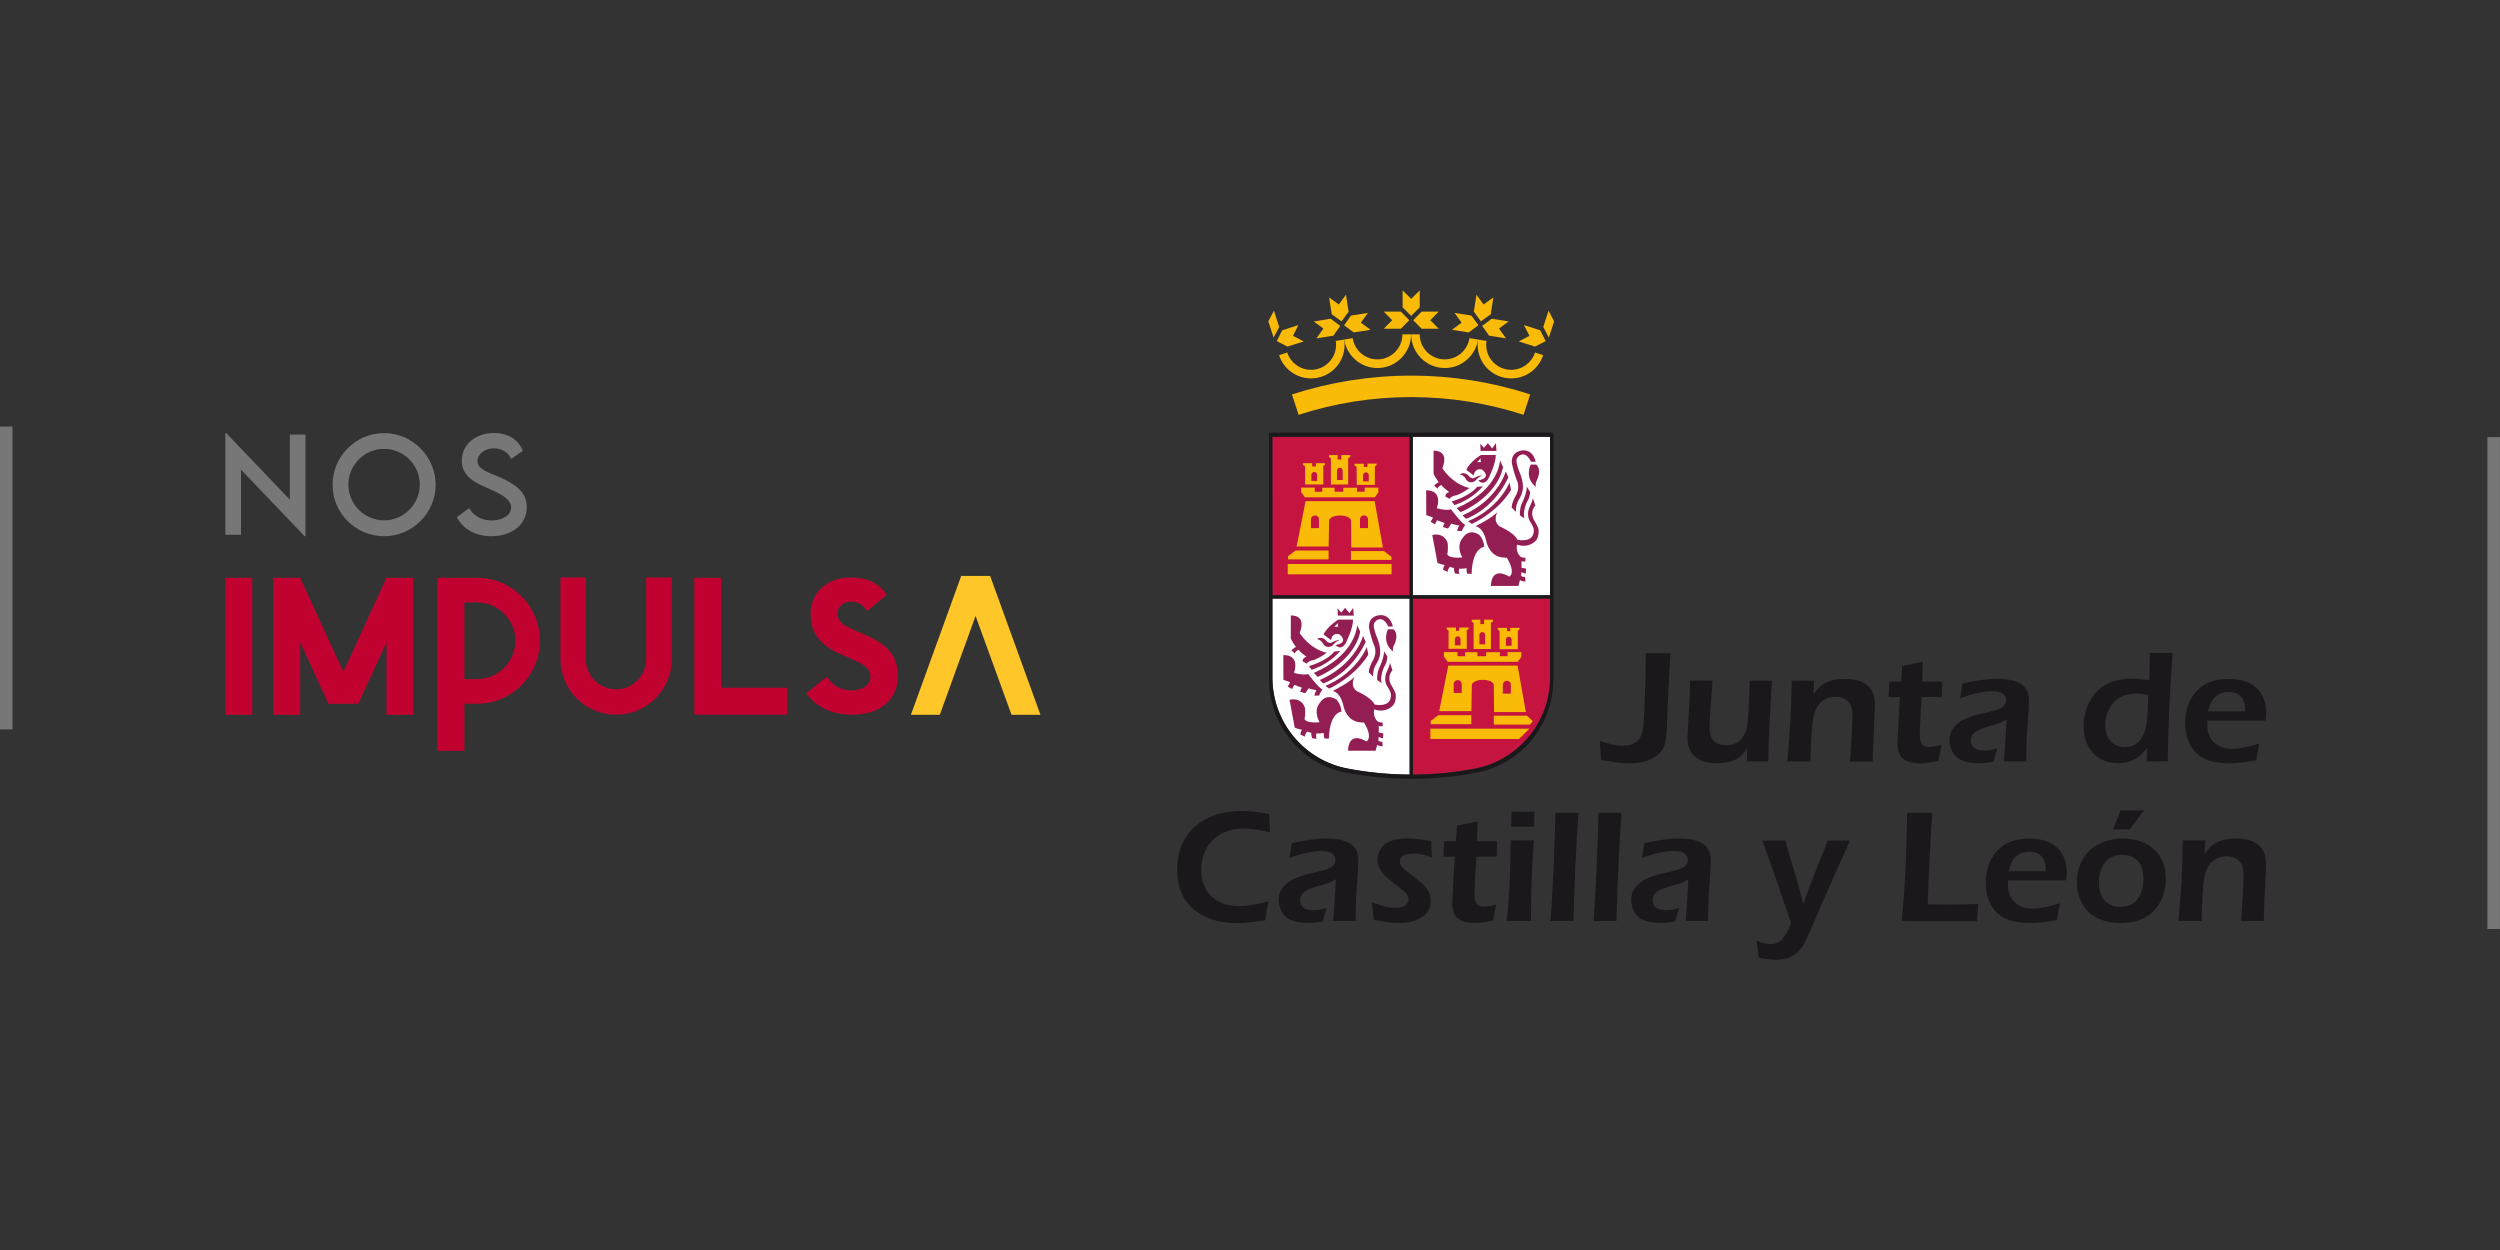 <?xml version="1.0" encoding="UTF-8" standalone="no"?>
<svg
   enable-background="new 0 0 150 150"
   viewBox="0 0 200.003 100"
   version="1.1"
   id="svg160"
   sodipodi:docname="jcylImpulsa.svg"
   inkscape:version="1.1 (c68e22c387, 2021-05-23)"
   width="200.003"
   height="100"
   xmlns:inkscape="http://www.inkscape.org/namespaces/inkscape"
   xmlns:sodipodi="http://sodipodi.sourceforge.net/DTD/sodipodi-0.dtd"
   xmlns="http://www.w3.org/2000/svg"
   xmlns:svg="http://www.w3.org/2000/svg">
  <rect x="0" y="0" width="200.003" height="100" fill="#333333" stroke="none"/>
  <defs
     id="defs164" />
  <sodipodi:namedview
     id="namedview162"
     pagecolor="#ffffff"
     bordercolor="#666666"
     borderopacity="1.0"
     inkscape:pageshadow="2"
     inkscape:pageopacity="0.0"
     inkscape:pagecheckerboard="0"
     showgrid="false"
     inkscape:zoom="2.7733333"
     inkscape:cx="93.569711"
     inkscape:cy="49.939904"
     inkscape:window-width="1920"
     inkscape:window-height="1017"
     inkscape:window-x="1912"
     inkscape:window-y="-8"
     inkscape:window-maximized="1"
     inkscape:current-layer="svg160"
     fit-margin-top="0"
     fit-margin-left="0"
     fit-margin-right="0"
     fit-margin-bottom="0" />
  <style
     type="text/css"
     id="style1329">
	.st0{fill:#777777;stroke:#777777;stroke-miterlimit:10;}
	.st1{fill:#FFC629;}
	.st2{fill:#C10230;}
	.st3{fill:#777777;}
	.st4{fill:#C5143F;}
	.st5{fill:#FFFFFF;}
	.st6{fill-rule:evenodd;clip-rule:evenodd;fill:#931E53;}
	.st7{fill-rule:evenodd;clip-rule:evenodd;fill:#F9BA08;}
	.st8{fill:#1B181C;}
	.st9{fill:#F9BA08;}
</style>
  <g
     id="g1513"
     transform="matrix(0.844,0,0,0.845,-2.893,20.478)"
     style="stroke-width:1.184">
	<path
   class="st0"
   d="m 239.8,17.15 c 0,0.22 0,0.44 0,0.67 v 45.9"
   id="path1331"
   style="stroke-width:1.184" />

	<line
   class="st0"
   x1="4.02"
   y1="16.15"
   x2="4.02"
   y2="44.82"
   id="line1333"
   style="stroke-width:1.184" />

	<g
   id="g1363"
   style="stroke-width:1.184">
		<g
   id="g1349"
   style="stroke-width:1.184">
			<path
   class="st1"
   d="m 94.54,30.29 h 2.74 l 4.77,13.15 h -2.74 l -3.41,-9.36 -3.39,9.36 h -2.74 z"
   id="path1335"
   style="stroke-width:1.184" />

			<path
   class="st2"
   d="M 24.79,43.43 V 30.47 h 2.55 v 12.97 h -2.55 z"
   id="path1337"
   style="stroke-width:1.184" />

			<path
   class="st2"
   d="M 42.59,30.47 V 43.44 H 40.06 V 36.6 l -2.68,5.8 h -1.41 -1.41 l -2.68,-5.83 v 6.87 H 29.33 V 30.47 h 1.56 0.99 l 4.09,8.9 4.09,-8.9 h 0.99 z"
   id="path1339"
   style="stroke-width:1.184" />

			<path
   class="st2"
   d="m 54.61,36.42 c 0,3.3 -2.68,5.97 -5.95,5.97 h -1.21 v 1.04 H 44.9 V 30.47 h 1.86 0.69 1.21 c 3.28,0 5.95,2.68 5.95,5.95 z m -2.33,0 c 0,-1.98 -1.64,-3.62 -3.62,-3.62 h -1.21 v 7.26 h 1.21 c 1.99,0 3.62,-1.63 3.62,-3.64 z"
   id="path1341"
   style="stroke-width:1.184" />

			<path
   class="st2"
   d="m 67.11,30.44 v 7.71 c 0,2.93 -2.38,5.28 -5.28,5.28 -2.93,0 -5.28,-2.35 -5.28,-5.28 v -7.71 h 2.4 v 7.71 c 0,1.59 1.29,2.88 2.88,2.88 1.56,0 2.85,-1.29 2.85,-2.88 v -7.71 z"
   id="path1343"
   style="stroke-width:1.184" />

			<path
   class="st2"
   d="m 78.04,40.88 v 2.55 H 71.79 69.24 V 40.88 30.47 h 2.55 v 10.41 z"
   id="path1345"
   style="stroke-width:1.184" />

			<path
   class="st2"
   d="m 88.53,39.79 c 0,2.35 -1.86,3.64 -4.31,3.64 -2.08,0 -3.52,-0.84 -4.36,-2.03 l 1.93,-1.56 c 0.52,0.74 1.21,1.29 2.36,1.29 1.09,0 1.78,-0.55 1.78,-1.29 0,-0.89 -0.72,-1.21 -1.91,-1.74 l -0.64,-0.27 c -1.88,-0.82 -3.12,-1.81 -3.12,-3.94 0,-1.96 1.49,-3.45 3.82,-3.45 1.46,0 2.58,0.47 3.4,1.64 l -1.86,1.54 c -0.42,-0.64 -0.87,-0.89 -1.54,-0.89 -0.77,0 -1.26,0.5 -1.26,1.12 0,0.79 0.5,1.09 1.61,1.59 l 0.64,0.27 c 2.22,0.93 3.46,1.9 3.46,4.08 z"
   id="path1347"
   style="stroke-width:1.184" />

		</g>

		<g
   id="g1359"
   style="stroke-width:1.184">
			<g
   id="g1357"
   style="stroke-width:1.184">
				<path
   class="st3"
   d="m 32.38,16.91 v 9.63 h -0.07 l -6.04,-6.31 v 6.16 h -1.48 v -9.62 h 0.08 l 6.03,6.3 v -6.16 z"
   id="path1351"
   style="stroke-width:1.184" />

				<path
   class="st3"
   d="m 34.95,21.67 c 0,-2.7 2.19,-4.9 4.88,-4.9 2.68,0 4.89,2.2 4.89,4.9 0,2.67 -2.2,4.86 -4.89,4.86 -2.69,0 -4.88,-2.19 -4.88,-4.86 z m 8.27,-0.02 c 0,-1.87 -1.53,-3.39 -3.39,-3.39 -1.86,0 -3.38,1.52 -3.38,3.39 0,1.86 1.52,3.38 3.38,3.38 1.86,0 3.39,-1.52 3.39,-3.38 z"
   id="path1353"
   style="stroke-width:1.184" />

				<path
   class="st3"
   d="m 46.73,24.72 1.17,-0.84 c 0.42,0.74 1.21,1.16 2.12,1.16 1.06,0 1.86,-0.51 1.86,-1.23 0,-0.87 -1.24,-1.4 -2.34,-1.88 -1.11,-0.49 -2.34,-1.07 -2.34,-2.55 0,-1.55 1.34,-2.62 3.04,-2.62 1.35,0 2.36,0.65 2.74,1.69 l -1.1,0.76 c -0.29,-0.64 -0.94,-1 -1.63,-1 -0.87,0 -1.56,0.54 -1.56,1.21 0,0.74 0.87,1 2.02,1.49 1.49,0.66 2.65,1.38 2.65,2.87 0,1.68 -1.45,2.75 -3.37,2.75 -1.54,0 -2.72,-0.72 -3.26,-1.81 z"
   id="path1355"
   style="stroke-width:1.184" />

			</g>

		</g>

		<rect
   x="44.9"
   y="43.31"
   class="st2"
   width="2.55"
   height="3.54"
   id="rect1361"
   style="stroke-width:1.184" />

	</g>

	<g
   id="g1511"
   style="stroke-width:1.184">
		<polygon
   class="st4"
   points="137.04,17.12 124.03,17.12 124.04,32.12 137.04,32.12 "
   id="polygon1365"
   style="stroke-width:1.184" />

		<polygon
   class="st5"
   points="150.35,32.12 150.35,17.12 137.35,17.12 137.35,32.12 "
   id="polygon1367"
   style="stroke-width:1.184" />

		<path
   class="st4"
   d="M 137.35,32.43 V 49.1 c 2.01,-0.01 3.98,-0.2 5.88,-0.57 h 0.01 c 4.06,-0.77 7.12,-4.34 7.12,-8.62 v -7.48 z"
   id="path1369"
   style="stroke-width:1.184" />

		<path
   class="st5"
   d="M 137.04,49.1 V 32.43 h -13.01 v 7.48 c 0,4.27 3.06,7.83 7.1,8.61 v 0 c 1.92,0.38 3.89,0.57 5.91,0.58 z"
   id="path1371"
   style="stroke-width:1.184" />

		<path
   class="st6"
   d="m 128.22,44.16 v 0 c 0.09,0 0.19,-0.01 0.29,-0.02 0,0 -0.67,-1.03 0.06,-1.88 0,0 0.52,-0.91 1.54,-0.26 0,0 0.44,0.44 0.47,1.14 0,0 -0.61,0.03 -0.95,1.02 v 0 c -0.13,0.36 -0.22,0.86 -0.24,1.53 h -0.41 c 0,0 -0.12,-0.35 -0.06,-0.53 0,0 -0.55,0.09 -0.7,0.03 0,0 -0.12,0.38 0.03,0.53 l -0.44,-0.06 c 0,0 -0.12,-0.32 -0.09,-0.53 0,0 -0.23,0 -0.38,-0.12 0,0 -0.23,0.26 -0.23,0.5 l -0.43,-0.21 c 0,0 0.06,-0.35 0.17,-0.44 0,0 -0.58,-0.12 -0.7,-0.21 l -0.09,-0.5 v 0 l -0.4,-2.13 c 0,0 1.07,-0.32 1.45,0.73 0,0 0.09,0.59 -0.03,1.08 0,0 0.05,0.27 0.71,0.32 v 0 0 c 0.13,0.01 0.27,0.02 0.43,0.01 z"
   id="path1373"
   style="stroke-width:1.184" />

		<path
   class="st6"
   d="m 128.05,41.48 c 0.04,-0.12 0.1,-0.3 0.17,-0.37 0,0 -0.67,-0.12 -0.75,-0.18 l -0.32,0.47 -0.49,-0.15 0.17,-0.38 -0.72,-0.26 -0.21,0.39 -0.41,-0.23 0.23,-0.41 -0.64,-0.23 -0.01,-2.34 c 0,0 1.17,-0.11 1.14,1.03 v 0 c -0.01,0.19 -0.04,0.4 -0.12,0.66 0,0 0.99,0.26 1.33,0.09 0,0 0.93,1.26 1.36,1.49 0,0 -0.15,0.17 -0.27,0.43 v 0 0 c -0.02,0.04 -0.04,0.08 -0.05,0.13 h -0.47 c 0.03,-0.01 0.04,-0.06 0.06,-0.14 z"
   id="path1375"
   style="stroke-width:1.184" />

		<path
   class="st6"
   d="m 128.64,38.81 c -0.26,0.13 -0.56,0.26 -0.88,0.37 l -0.26,-0.35 c 0,0 1.66,-0.45 2.41,-1.38 l 0.55,-0.06 c -0.01,0 -0.6,0.8 -1.82,1.42"
   id="path1377"
   style="stroke-width:1.184" />

		<path
   class="st6"
   d="m 130.11,38.81 c 0.93,-0.71 1.95,-1.78 2.25,-3.24 l -0.29,-0.61 c 0,0 -0.05,2.14 -2.82,3.85 v 0 0 c -0.37,0.23 -0.8,0.45 -1.28,0.66 l 0.35,0.38 c 0.02,0 0.87,-0.34 1.79,-1.04 z"
   id="path1379"
   style="stroke-width:1.184" />

		<path
   class="st6"
   d="m 130.67,38.81 v 0 c -0.55,0.48 -1.25,0.95 -2.14,1.34 l 0.32,0.32 c 0,0 1.23,-0.38 2.47,-1.66 v 0 0 c 0.55,-0.57 1.1,-1.31 1.56,-2.27 l -0.26,-0.56 c 0.01,0 -0.37,1.47 -1.95,2.83"
   id="path1381"
   style="stroke-width:1.184" />

		<path
   class="st6"
   d="m 131.79,38.81 c -0.61,0.65 -1.49,1.37 -2.73,1.89 l 0.35,0.26 c 0,0 1.62,-0.71 2.92,-2.16 v 0 c 0.29,-0.32 0.56,-0.67 0.8,-1.07 l -0.15,-0.7 c 0,0.01 -0.32,0.84 -1.19,1.78 z"
   id="path1383"
   style="stroke-width:1.184" />

		<path
   class="st6"
   d="m 134.25,37.28 c -0.08,-0.85 -0.42,-1.36 -0.5,-1.72 -0.03,-0.15 -0.21,-0.61 -0.02,-0.87 0.33,-0.47 0.91,-0.44 1.29,0.39 h 0.43 c 0,0 -0.17,-1.06 -1.13,-1.08 0,0 -1.19,-0.03 -1.13,1.17 0,0 0.13,0.8 0.47,1.65 0,0 0.34,0.61 -0.04,1.37 0,0 -0.18,0.29 -0.31,0.63 v 0 0 c -0.08,0.2 -0.14,0.42 -0.13,0.6 l 0.41,0.41 c -0.05,-0.46 0.11,-0.85 0.18,-1.01 0.08,-0.18 0.55,-0.73 0.48,-1.54 z"
   id="path1385"
   style="stroke-width:1.184" />

		<path
   class="st6"
   d="m 134.4,40.44 -0.43,-0.29 c 0,0 -0.06,-0.7 0.23,-1.23 0,0 0.02,-0.04 0.05,-0.11 v 0 0 c 0.12,-0.27 0.4,-0.97 0.36,-1.39 l 0.32,0.5 c 0,0 0.02,0.43 -0.25,0.89 -0.2,0.35 -0.45,1.16 -0.28,1.63 z"
   id="path1387"
   style="stroke-width:1.184" />

		<path
   class="st6"
   d="m 134.29,44.16 v 0 c 0.07,0.01 0.15,0.02 0.2,0.01 v 0.35 c 0,0 -0.29,0.03 -0.38,-0.03 0,0 0.03,0.41 0,0.62 0,0 0.35,0.09 0.44,0.09 l -0.03,0.47 c 0,0 -0.32,-0.06 -0.41,-0.15 l -0.03,0.38 c 0,0 0.23,0.12 0.38,0.09 l 0.03,0.44 c 0,0 -0.41,-0.03 -0.52,-0.15 l -0.15,0.56 h -2.61 c 0,0 -0.06,-1.93 1.74,-0.88 0,0 0.67,-0.29 -0.23,-1.79 0,0 -0.11,0.01 -0.28,-0.01 v 0 c -0.81,-0.03 -1.49,-0.58 -1.72,-1.75 0,0 -0.12,-0.55 -0.46,-0.92 v 0 0 c -0.13,-0.14 -0.3,-0.26 -0.5,-0.31 0,0 1.71,-0.85 2.09,-1.38 0,0 -0.55,0.88 0.2,1.41 0,0 0.25,0.1 0.56,0.28 v 0 c 0.41,0.23 0.92,0.58 1.12,0.98 0,0 1.63,0.37 1.54,-0.98 v 0 c 0,-0.07 -0.11,-0.41 -0.34,-0.74 -0.16,-0.22 -0.34,-0.79 -0.04,-1.42 0,0 0.14,-0.27 0.22,-0.52 v 0 0 c 0.04,-0.11 0.07,-0.22 0.07,-0.3 l 0.1,0.3 v 0 l 0.14,0.43 c 0,0 -0.39,0.32 -0.28,0.96 0.08,0.46 0.47,0.8 0.58,1.28 v 0 c 0.03,0.26 0.02,0.67 -0.19,0.99 -0.13,0.18 -0.74,0.82 -1.85,0.46 0,0 -0.17,0.76 0.38,1.17 -0.01,0 0.1,0.04 0.23,0.06 z"
   id="path1389"
   style="stroke-width:1.184" />

		<path
   class="st6"
   d="m 134.98,35.34 h 0.53 c 0,0 0.63,0.44 -0.01,1.64 0,0 -0.09,0.29 0,0.47 0,0 -1.1,-0.65 -0.52,-2.11 z"
   id="path1391"
   style="stroke-width:1.184" />

		<path
   class="st6"
   d="m 129.18,37.57 c 0,0 -0.9,0.67 -1.45,0.73 0,0 -0.23,0.06 -0.46,0.29 l -0.38,-0.23 c 0,0 0,-0.32 0.38,-0.41 0,0 -0.67,-0.47 -0.73,-0.67 0,0 -0.29,0.09 -0.38,0.35 l -0.32,-0.29 c 0,0 0.2,-0.23 0.43,-0.32 0,0 -0.46,-0.62 -0.49,-0.85 v -2.13 c 0,0 1.54,-0.15 0.84,1.66 0,-0.01 0.87,1.46 2.56,1.87 z"
   id="path1393"
   style="stroke-width:1.184" />

		<path
   class="st6"
   d="m 130.37,36.42 c 0,0 -0.06,-0.15 -0.67,0.15 0,0 -0.2,0.2 -0.52,-0.09 0,0 -0.38,-0.56 -0.93,-0.21 0,0 0.35,0.03 0.58,0.41 0,0 0.26,0.59 0.9,0.21 0,0 0.32,-0.44 0.64,-0.47 z"
   id="path1395"
   style="stroke-width:1.184" />

		<path
   class="st6"
   d="m 131.67,34.43 h -1.39 c 0,0 -1.07,0.65 -1.39,1.41 l 0.7,0.53 c 0,0 0.06,-0.73 0.78,-0.56 0,0 1.04,0.76 -0.35,1.03 0,0 0.52,0.62 0.99,-0.23 0,-0.01 0.72,-1.45 0.66,-2.18 z m -1.39,0.67 h -0.38 l 0.4,-0.38 c -0.02,0.04 -0.12,0.15 -0.02,0.38 z"
   id="path1397"
   style="stroke-width:1.184" />

		<polygon
   class="st6"
   points="130.21,33.37 130.56,33.76 130.93,33.32 131.34,33.81 131.69,33.32 131.75,34.05 130.24,34.05 "
   id="polygon1399"
   style="stroke-width:1.184" />

		<path
   class="st6"
   d="m 141.75,28.56 v 0 c 0.09,0 0.19,-0.01 0.29,-0.02 0,0 -0.67,-1.03 0.06,-1.88 0,0 0.52,-0.91 1.54,-0.26 0,0 0.44,0.44 0.47,1.14 0,0 -0.61,0.03 -0.95,1.02 v 0 c -0.13,0.37 -0.22,0.86 -0.24,1.53 h -0.41 c 0,0 -0.12,-0.35 -0.06,-0.53 0,0 -0.55,0.09 -0.7,0.03 0,0 -0.12,0.38 0.03,0.53 l -0.44,-0.06 c 0,0 -0.12,-0.32 -0.09,-0.53 0,0 -0.23,0 -0.38,-0.12 0,0 -0.23,0.26 -0.23,0.5 l -0.43,-0.21 c 0,0 0.06,-0.35 0.17,-0.44 0,0 -0.58,-0.12 -0.7,-0.21 l -0.09,-0.5 v 0 l -0.4,-2.13 c 0,0 1.07,-0.32 1.45,0.73 0,0 0.09,0.59 -0.03,1.08 0,0 0.05,0.27 0.71,0.32 v 0 0 c 0.13,0.02 0.27,0.02 0.43,0.01 z"
   id="path1401"
   style="stroke-width:1.184" />

		<path
   class="st6"
   d="m 141.58,25.89 c 0.04,-0.12 0.1,-0.3 0.17,-0.37 0,0 -0.67,-0.12 -0.75,-0.18 l -0.32,0.47 -0.49,-0.15 0.17,-0.38 -0.72,-0.26 -0.2,0.38 -0.41,-0.23 0.23,-0.41 -0.64,-0.23 -0.01,-2.34 c 0,0 1.17,-0.11 1.14,1.04 v 0 c -0.01,0.18 -0.04,0.4 -0.12,0.66 0,0 0.99,0.26 1.33,0.09 0,0 0.93,1.26 1.36,1.49 0,0 -0.15,0.17 -0.27,0.43 v 0 0 c -0.02,0.04 -0.04,0.08 -0.05,0.13 h -0.46 c 0.01,-0.01 0.02,-0.07 0.04,-0.14 z"
   id="path1403"
   style="stroke-width:1.184" />

		<path
   class="st6"
   d="m 142.17,23.22 c -0.26,0.13 -0.56,0.26 -0.88,0.37 l -0.26,-0.35 c 0,0 1.66,-0.45 2.41,-1.38 l 0.55,-0.06 c -0.01,0 -0.59,0.79 -1.82,1.42"
   id="path1405"
   style="stroke-width:1.184" />

		<path
   class="st6"
   d="m 143.65,23.22 c 0.93,-0.71 1.95,-1.78 2.25,-3.24 l -0.29,-0.62 c 0,0 -0.05,2.14 -2.82,3.85 v 0 0 c -0.37,0.23 -0.8,0.45 -1.28,0.66 l 0.35,0.38 c 0.01,0.01 0.86,-0.33 1.79,-1.03 z"
   id="path1407"
   style="stroke-width:1.184" />

		<path
   class="st6"
   d="m 144.2,23.22 v 0 c -0.55,0.48 -1.25,0.95 -2.14,1.34 l 0.32,0.32 c 0,0 1.23,-0.38 2.47,-1.66 v 0 0 c 0.55,-0.57 1.1,-1.31 1.56,-2.27 l -0.26,-0.56 c 0.01,0 -0.37,1.46 -1.95,2.83"
   id="path1409"
   style="stroke-width:1.184" />

		<path
   class="st6"
   d="m 145.32,23.22 c -0.61,0.65 -1.49,1.37 -2.73,1.89 l 0.35,0.26 c 0,0 1.62,-0.71 2.92,-2.16 v 0 c 0.29,-0.32 0.56,-0.67 0.8,-1.07 l -0.15,-0.7 c 0,0.01 -0.31,0.83 -1.19,1.78 z"
   id="path1411"
   style="stroke-width:1.184" />

		<path
   class="st6"
   d="m 147.78,21.68 c -0.08,-0.85 -0.42,-1.36 -0.5,-1.72 -0.03,-0.15 -0.21,-0.61 -0.02,-0.87 0.33,-0.46 0.91,-0.44 1.29,0.39 h 0.44 c 0,0 -0.17,-1.06 -1.13,-1.08 0,0 -1.19,-0.03 -1.13,1.17 0,0 0.13,0.8 0.47,1.65 0,0 0.34,0.6 -0.04,1.37 0,0 -0.18,0.29 -0.31,0.63 v 0 0 c -0.08,0.2 -0.14,0.42 -0.13,0.6 l 0.41,0.41 c -0.05,-0.46 0.11,-0.85 0.18,-1.01 0.07,-0.17 0.54,-0.72 0.47,-1.54 z"
   id="path1413"
   style="stroke-width:1.184" />

		<path
   class="st6"
   d="m 147.93,24.85 -0.43,-0.29 c 0,0 -0.06,-0.7 0.23,-1.23 0,0 0.02,-0.04 0.05,-0.11 v 0 0 c 0.12,-0.27 0.4,-0.97 0.36,-1.39 l 0.32,0.5 c 0,0 0.02,0.43 -0.25,0.89 -0.2,0.34 -0.45,1.16 -0.28,1.63 z"
   id="path1415"
   style="stroke-width:1.184" />

		<path
   class="st6"
   d="m 147.82,28.56 v 0 c 0.07,0.01 0.15,0.02 0.2,0.01 v 0.35 c 0,0 -0.29,0.03 -0.38,-0.03 0,0 0.03,0.41 0,0.62 0,0 0.35,0.09 0.44,0.09 l -0.03,0.47 c 0,0 -0.32,-0.06 -0.41,-0.15 l -0.03,0.38 c 0,0 0.23,0.12 0.38,0.09 l 0.03,0.44 c 0,0 -0.41,-0.03 -0.52,-0.15 l -0.14,0.56 h -2.61 c 0,0 -0.06,-1.93 1.74,-0.88 0,0 0.67,-0.29 -0.23,-1.79 0,0 -0.11,0.01 -0.28,-0.01 v 0 c -0.81,-0.03 -1.49,-0.58 -1.72,-1.75 0,0 -0.12,-0.55 -0.46,-0.92 v 0 0 c -0.13,-0.14 -0.3,-0.26 -0.5,-0.31 0,0 1.71,-0.85 2.09,-1.38 0,0 -0.55,0.88 0.2,1.41 0,0 0.25,0.11 0.56,0.28 v 0 c 0.41,0.23 0.92,0.58 1.12,0.98 0,0 1.63,0.37 1.54,-0.98 v 0 c 0,-0.07 -0.11,-0.41 -0.34,-0.74 -0.16,-0.22 -0.34,-0.79 -0.04,-1.42 0,0 0.14,-0.26 0.22,-0.52 v 0 0 c 0.04,-0.11 0.07,-0.22 0.07,-0.3 l 0.1,0.3 v 0 l 0.14,0.43 c 0,0 -0.39,0.32 -0.28,0.96 0.08,0.46 0.47,0.8 0.58,1.28 v 0 c 0.03,0.26 0.02,0.67 -0.19,0.99 -0.13,0.18 -0.74,0.82 -1.85,0.46 0,0 -0.17,0.76 0.38,1.17 -0.02,0.01 0.1,0.05 0.22,0.06 z"
   id="path1417"
   style="stroke-width:1.184" />

		<path
   class="st6"
   d="m 148.51,19.75 h 0.53 c 0,0 0.63,0.44 -0.01,1.64 0,0 -0.09,0.29 0,0.47 0,0 -1.1,-0.65 -0.52,-2.11 z"
   id="path1419"
   style="stroke-width:1.184" />

		<path
   class="st6"
   d="m 142.71,21.97 c 0,0 -0.9,0.67 -1.45,0.73 0,0 -0.23,0.06 -0.46,0.29 l -0.38,-0.23 c 0,0 0,-0.32 0.38,-0.41 0,0 -0.67,-0.47 -0.73,-0.67 0,0 -0.29,0.09 -0.38,0.35 l -0.32,-0.29 c 0,0 0.2,-0.23 0.43,-0.32 0,0 -0.46,-0.62 -0.49,-0.85 v -2.13 c 0,0 1.54,-0.15 0.84,1.66 0,0 0.87,1.46 2.56,1.87 z"
   id="path1421"
   style="stroke-width:1.184" />

		<path
   class="st6"
   d="m 143.9,20.83 c 0,0 -0.06,-0.15 -0.67,0.15 0,0 -0.2,0.2 -0.52,-0.09 0,0 -0.38,-0.56 -0.93,-0.21 0,0 0.35,0.03 0.58,0.41 0,0 0.26,0.59 0.9,0.21 0,0 0.32,-0.44 0.64,-0.47 z"
   id="path1423"
   style="stroke-width:1.184" />

		<path
   class="st6"
   d="m 145.2,18.84 h -1.39 c 0,0 -1.07,0.64 -1.39,1.41 l 0.7,0.53 c 0,0 0.06,-0.73 0.78,-0.56 0,0 1.04,0.76 -0.35,1.03 0,0 0.52,0.62 0.99,-0.23 0,-0.01 0.72,-1.45 0.66,-2.18 z m -1.39,0.67 h -0.38 l 0.4,-0.38 c -0.02,0.03 -0.12,0.15 -0.02,0.38 z"
   id="path1425"
   style="stroke-width:1.184" />

		<polygon
   class="st6"
   points="143.74,17.78 144.09,18.16 144.46,17.72 144.87,18.22 145.22,17.72 145.28,18.46 143.77,18.46 "
   id="polygon1427"
   style="stroke-width:1.184" />

		<path
   class="st7"
   d="m 147.41,45.73 0.99,-0.98 h -9.39 v 0.98 z m -0.77,-5.13 c 0,-0.21 -0.17,-0.38 -0.38,-0.38 -0.21,0 -0.38,0.17 -0.38,0.38 v 0.83 h 0.76 z m -4.66,-0.06 c 0,-0.21 -0.17,-0.38 -0.38,-0.38 -0.21,0 -0.38,0.17 -0.38,0.38 v 0.83 h 0.76 z m 6.18,2.98 h -3.14 v 0.85 h 3.43 l 0.27,-0.33 z m -8.41,-0.04 h 3.14 v 0.85 h -3.85 v -0.31 z m 5.3,-0.3 h 3.01 l -0.78,-4.4 h -6.57 l -0.86,4.31 h 3.05 l 0.04,-2.46 c 0,-0.27 0.47,-0.5 1.04,-0.5 0.58,0 1.04,0.22 1.04,0.5 z m 1.66,-6.86 c 0,-0.15 -0.12,-0.27 -0.27,-0.27 -0.15,0 -0.27,0.12 -0.27,0.27 v 0.58 h 0.54 z m -1.14,0.91 h 1.73 v -1.75 l 0.17,-0.14 v -0.13 h -0.89 v 0.31 h -0.3 v -0.31 h -0.89 v 0.16 l 0.18,0.13 z m -1.37,-1.35 c 0,-0.15 -0.12,-0.27 -0.27,-0.27 -0.15,0 -0.27,0.12 -0.27,0.27 v 0.89 h 0.54 z m -1.28,-1.44 0.83,-0.01 v 0.42 h 0.35 v -0.42 h 0.84 v 0.17 l -0.19,0.13 v 2.48 h -1.64 v -2.47 l -0.18,-0.13 v -0.17 z m -2.62,3.06 h 1.28 v 0.39 h 0.72 v -0.38 h 1.17 v 0.38 h 0.83 v -0.38 h 1.3 v 0.38 h 0.73 V 37.5 h 1.3 v 0.45 l -0.33,0.47 h -6.65 l -0.36,-0.5 z m 1.57,-1.22 c 0,-0.15 -0.12,-0.27 -0.27,-0.27 -0.15,0 -0.27,0.12 -0.27,0.27 v 0.58 h 0.54 z m -1.14,0.91 h 1.73 v -1.75 l 0.17,-0.13 v -0.13 h -0.89 v 0.31 h -0.3 v -0.31 h -0.88 v 0.16 l 0.18,0.13 z"
   id="path1429"
   style="stroke-width:1.184" />

		<path
   class="st7"
   d="m 125.49,29.16 h 9.84 v 0.98 h -9.84 z m 7.61,-4.22 c 0,-0.21 -0.17,-0.38 -0.38,-0.38 -0.21,0 -0.38,0.17 -0.38,0.38 v 0.82 h 0.76 z m -4.65,0.01 c 0,-0.21 -0.17,-0.38 -0.38,-0.38 -0.21,0 -0.38,0.17 -0.38,0.38 v 0.82 l 0.76,-0.01 z m 6.16,2.99 h -3.13 v 0.84 h 3.84 v -0.3 z m -8.38,-0.05 h 3.13 v 0.84 h -3.84 v -0.31 z m 5.28,-0.29 h 3 l -0.78,-4.39 h -6.55 l -0.85,4.3 h 3.04 l 0.04,-2.45 c 0,-0.27 0.47,-0.49 1.04,-0.49 0.58,0 1.04,0.22 1.04,0.49 z m 1.66,-6.84 c 0,-0.15 -0.12,-0.27 -0.27,-0.27 -0.15,0 -0.27,0.12 -0.27,0.27 v 0.58 h 0.54 z m -1.14,0.91 h 1.72 v -1.75 l 0.17,-0.13 v -0.13 h -0.87 v 0.31 h -0.35 v -0.3 h -0.88 v 0.16 l 0.2,0.13 z m -1.33,-1.35 c 0,-0.15 -0.12,-0.27 -0.27,-0.27 -0.15,0 -0.27,0.12 -0.27,0.27 v 0.89 h 0.54 z m -1.3,-1.47 h 0.82 v 0.42 h 0.35 v -0.42 h 0.85 v 0.17 l -0.2,0.13 v 2.49 h -1.64 v -2.48 l -0.18,-0.13 z m -2.63,3.08 h 1.28 v 0.39 h 0.71 v -0.38 h 1.17 v 0.38 h 0.83 v -0.38 h 1.3 v 0.38 h 0.72 v -0.39 h 1.3 v 0.45 l -0.33,0.47 h -6.63 l -0.36,-0.5 v -0.42 z m 1.5,-1.21 c 0,-0.15 -0.12,-0.27 -0.27,-0.27 -0.15,0 -0.27,0.12 -0.27,0.27 v 0.58 h 0.54 z m -1.13,0.91 h 1.72 v -1.75 l 0.17,-0.13 v -0.13 h -0.87 v 0.31 h -0.35 v -0.31 h -0.88 v 0.16 l 0.2,0.13 z"
   id="path1431"
   style="stroke-width:1.184" />

		<path
   class="st8"
   d="m 123.71,16.73 v 23.36 c 0,4.38 3.13,8.03 7.27,8.82 v 0 c 2.01,0.39 4.09,0.59 6.21,0.59 2.11,0 4.18,-0.2 6.18,-0.58 h 0.01 c 4.16,-0.79 7.29,-4.44 7.29,-8.83 V 16.73 Z m 26.64,0.39 v 15 h -13.01 v -15 z m -13.31,0 v 15 h -13.01 v -15 z m -13,22.8 v -7.48 h 13.01 V 49.1 c -2.02,-0.01 -3.99,-0.21 -5.91,-0.57 v 0 c -4.05,-0.78 -7.1,-4.34 -7.1,-8.61 z m 19.2,8.62 v 0 c -1.91,0.36 -3.88,0.56 -5.89,0.57 V 32.43 h 13.01 v 7.48 c 0,4.29 -3.07,7.85 -7.12,8.63 z"
   id="path1433"
   style="stroke-width:1.184" />

		<path
   class="st9"
   d="m 137.19,13.36 c -3.72,0 -7.31,0.59 -10.67,1.68 v 0 l -0.63,-1.93 v 0 c 3.56,-1.15 7.35,-1.78 11.29,-1.78 3.94,0 7.74,0.62 11.29,1.78 v 0 l -0.63,1.93 v 0 c -3.34,-1.09 -6.92,-1.68 -10.65,-1.68 z"
   id="path1435"
   style="stroke-width:1.184" />

		<path
   class="st9"
   d="m 149.7,9.39 c -0.41,1.28 -1.61,2.2 -3.03,2.2 -1.76,0 -3.18,-1.42 -3.18,-3.18 0,-0.17 0.01,-0.33 0.04,-0.49 h 0.01 l 0.79,0.12 c -0.02,0.12 -0.03,0.24 -0.03,0.37 0,1.31 1.06,2.37 2.37,2.37 1.05,0 1.95,-0.69 2.26,-1.64 v 0 z"
   id="path1437"
   style="stroke-width:1.184" />

		<path
   class="st9"
   d="m 143.53,7.91 c -0.24,1.53 -1.56,2.7 -3.15,2.7 -1.76,0 -3.19,-1.43 -3.19,-3.19 v 0 H 138 v 0 c 0,1.31 1.06,2.37 2.37,2.37 1.19,0 2.17,-0.87 2.34,-2.01 v 0 z"
   id="path1439"
   style="stroke-width:1.184" />

		<path
   class="st9"
   d="m 130.84,7.91 c 0.24,1.53 1.56,2.7 3.15,2.7 1.76,0 3.19,-1.43 3.19,-3.19 v 0 h -0.82 v 0 c 0,1.31 -1.06,2.37 -2.37,2.37 -1.19,0 -2.17,-0.87 -2.34,-2.01 v 0 z"
   id="path1441"
   style="stroke-width:1.184" />

		<path
   class="st9"
   d="m 124.67,9.39 c 0.41,1.28 1.61,2.2 3.03,2.2 1.76,0 3.18,-1.42 3.18,-3.18 0,-0.17 -0.01,-0.33 -0.04,-0.49 h -0.01 l -0.79,0.12 c 0.02,0.12 0.03,0.24 0.03,0.37 0,1.31 -1.06,2.37 -2.37,2.37 -1.05,0 -1.95,-0.69 -2.26,-1.64 v 0 z"
   id="path1443"
   style="stroke-width:1.184" />

		<polygon
   class="st9"
   points="138.18,6.89 137.38,6.08 138.18,5.27 139.8,5.27 139,6.08 139.8,6.89 "
   id="polygon1445"
   style="stroke-width:1.184" />

		<polygon
   class="st9"
   points="149.71,6.72 150.21,5.18 150.74,6.19 150.24,7.73 "
   id="polygon1447"
   style="stroke-width:1.184" />

		<polygon
   class="st9"
   points="148.92,8.58 149.94,8.06 149.42,7.04 147.88,6.54 148.4,7.56 147.39,8.09 "
   id="polygon1449"
   style="stroke-width:1.184" />

		<polygon
   class="st9"
   points="142.9,5.64 143.56,6.56 142.64,7.24 141.05,6.99 141.97,6.31 141.3,5.39 "
   id="polygon1451"
   style="stroke-width:1.184" />

		<polygon
   class="st9"
   points="144.58,7.55 143.92,6.62 144.83,5.94 146.43,6.2 145.51,6.87 146.18,7.8 "
   id="polygon1453"
   style="stroke-width:1.184" />

		<polygon
   class="st9"
   points="144.73,5.52 143.8,6.19 143.13,5.27 143.38,3.67 144.05,4.59 144.98,3.93 "
   id="polygon1455"
   style="stroke-width:1.184" />

		<polygon
   class="st9"
   points="138,4.87 137.19,5.67 136.38,4.87 136.38,3.26 137.19,4.06 138,3.26 "
   id="polygon1457"
   style="stroke-width:1.184" />

		<polygon
   class="st9"
   points="136.21,6.89 137.01,6.08 136.21,5.27 134.59,5.27 135.39,6.08 134.59,6.89 "
   id="polygon1459"
   style="stroke-width:1.184" />

		<polygon
   class="st9"
   points="124.68,6.72 124.18,5.18 123.65,6.19 124.15,7.73 "
   id="polygon1461"
   style="stroke-width:1.184" />

		<polygon
   class="st9"
   points="125.46,8.58 124.45,8.06 124.96,7.04 126.5,6.54 125.99,7.56 127,8.09 "
   id="polygon1463"
   style="stroke-width:1.184" />

		<polygon
   class="st9"
   points="131.49,5.64 130.83,6.56 131.74,7.24 133.34,6.99 132.42,6.31 133.09,5.39 "
   id="polygon1465"
   style="stroke-width:1.184" />

		<polygon
   class="st9"
   points="129.81,7.55 130.47,6.62 129.55,5.94 127.96,6.2 128.87,6.87 128.21,7.8 "
   id="polygon1467"
   style="stroke-width:1.184" />

		<polygon
   class="st9"
   points="129.66,5.52 130.59,6.19 131.26,5.27 131.01,3.67 130.33,4.59 129.41,3.93 "
   id="polygon1469"
   style="stroke-width:1.184" />

		<path
   class="st8"
   d="m 123.66,61.1 c -0.12,0.56 -0.21,1.16 -0.29,1.79 -1.07,0.18 -1.99,0.27 -2.75,0.27 -1.52,0 -2.79,-0.37 -3.8,-1.11 -1.21,-0.89 -1.81,-2.2 -1.81,-3.94 0,-1.15 0.26,-2.16 0.78,-3.01 0.56,-0.93 1.4,-1.61 2.52,-2.06 0.83,-0.33 1.74,-0.5 2.75,-0.5 0.77,0 1.65,0.1 2.66,0.29 0.01,0.43 0.05,1.01 0.1,1.75 -1,-0.25 -1.82,-0.37 -2.48,-0.37 -1.29,0 -2.31,0.4 -3.06,1.2 -0.66,0.71 -0.99,1.62 -0.99,2.71 0,1.14 0.38,2.03 1.14,2.65 0.64,0.52 1.46,0.78 2.45,0.78 0.75,0 1.68,-0.15 2.78,-0.45 z"
   id="path1471"
   style="stroke-width:1.184" />

		<path
   class="st8"
   d="m 125.65,57.01 c 0.06,-0.34 0.13,-0.81 0.23,-1.42 1.27,-0.29 2.36,-0.44 3.27,-0.44 1.02,0 1.78,0.17 2.28,0.5 0.5,0.33 0.75,0.84 0.75,1.51 0,0.41 -0.04,1.11 -0.11,2.11 -0.09,1.14 -0.14,2.37 -0.15,3.7 -0.36,0 -0.71,0 -1.04,0 -0.33,0 -0.69,0 -1.09,0 0.08,-0.71 0.15,-1.86 0.23,-3.44 L 130.05,59 c -0.25,0.16 -0.45,0.27 -0.6,0.33 -0.15,0.06 -0.52,0.18 -1.12,0.34 -0.6,0.17 -1.04,0.36 -1.29,0.56 -0.26,0.21 -0.38,0.46 -0.38,0.78 0,0.3 0.11,0.52 0.34,0.69 0.23,0.16 0.55,0.25 0.96,0.25 0.37,0 0.77,-0.07 1.22,-0.22 -0.11,0.3 -0.23,0.73 -0.37,1.28 -0.53,0.09 -1,0.13 -1.44,0.13 -0.97,0 -1.67,-0.2 -2.1,-0.61 -0.19,-0.18 -0.35,-0.41 -0.46,-0.7 -0.12,-0.29 -0.18,-0.58 -0.18,-0.88 0,-0.7 0.34,-1.27 1.01,-1.73 0.49,-0.34 1.39,-0.65 2.71,-0.93 0.7,-0.15 1.15,-0.31 1.35,-0.49 0.2,-0.18 0.31,-0.39 0.31,-0.62 0,-0.27 -0.12,-0.48 -0.36,-0.63 -0.24,-0.15 -0.57,-0.22 -1.01,-0.22 -0.85,0.02 -1.85,0.24 -2.99,0.68 z"
   id="path1473"
   style="stroke-width:1.184" />

		<path
   class="st8"
   d="m 133.63,62.83 c -0.01,-0.15 -0.04,-0.44 -0.08,-0.86 -0.03,-0.27 -0.06,-0.53 -0.09,-0.8 0.88,0.36 1.61,0.55 2.18,0.55 0.41,0 0.73,-0.07 0.96,-0.22 0.23,-0.15 0.34,-0.35 0.34,-0.61 0,-0.25 -0.14,-0.49 -0.43,-0.74 -0.06,-0.05 -0.37,-0.29 -0.92,-0.73 -0.41,-0.32 -0.71,-0.57 -0.9,-0.76 C 134.23,58.2 134,57.7 134,57.15 c 0,-0.3 0.07,-0.59 0.22,-0.87 0.15,-0.28 0.34,-0.5 0.59,-0.66 0.49,-0.32 1.16,-0.47 2.02,-0.47 0.61,0 1.36,0.08 2.25,0.24 l 0.01,0.23 c 0.02,0.39 0.05,0.84 0.08,1.34 -0.61,-0.25 -1.18,-0.38 -1.69,-0.38 -0.91,0 -1.37,0.25 -1.37,0.75 0,0.24 0.13,0.48 0.39,0.71 0.1,0.09 0.39,0.31 0.87,0.68 0.4,0.31 0.7,0.55 0.9,0.73 0.52,0.49 0.78,1.03 0.78,1.62 0,0.66 -0.28,1.18 -0.86,1.54 -0.56,0.36 -1.26,0.54 -2.12,0.54 -0.71,0 -1.52,-0.1 -2.44,-0.32 z"
   id="path1475"
   style="stroke-width:1.184" />

		<path
   class="st8"
   d="m 145.25,61.4 c -0.07,0.33 -0.15,0.75 -0.24,1.26 l -0.05,0.27 c -0.64,0.14 -1.21,0.22 -1.69,0.22 -0.76,0 -1.31,-0.15 -1.66,-0.44 -0.35,-0.3 -0.53,-0.76 -0.53,-1.39 0,-0.14 0.04,-0.86 0.11,-2.18 0.06,-0.97 0.1,-1.73 0.13,-2.27 h -1.08 c 0.02,-0.34 0.04,-0.74 0.06,-1.21 l 0.01,-0.25 h 1.13 c 0.03,-0.34 0.06,-0.83 0.09,-1.47 l 0.32,-0.07 c 0.56,-0.11 1.1,-0.23 1.64,-0.35 -0.03,0.68 -0.05,1.31 -0.06,1.89 h 1.91 c -0.03,0.7 -0.05,1.19 -0.05,1.46 h -1.91 l -0.03,0.42 -0.07,1.15 c -0.06,1.1 -0.08,1.76 -0.08,1.96 0,0.4 0.06,0.69 0.18,0.88 0.14,0.22 0.39,0.33 0.74,0.33 0.26,-0.01 0.64,-0.08 1.13,-0.21 z"
   id="path1477"
   style="stroke-width:1.184" />

		<path
   class="st8"
   d="m 146.26,62.97 c 0.21,-1.88 0.33,-4.42 0.37,-7.64 0.48,0 0.84,-0.01 1.09,-0.01 0.24,0 0.61,0 1.11,0.01 -0.18,2.07 -0.28,4.62 -0.29,7.64 -0.49,0 -0.85,0 -1.1,0 -0.23,0 -0.62,0 -1.18,0 z m 0.41,-8.94 c 0.02,-0.56 0.03,-0.95 0.03,-1.16 0,-0.05 0,-0.13 0,-0.26 0.49,0.02 0.88,0.02 1.17,0.02 0.29,0 0.64,-0.01 1.03,-0.02 -0.02,0.13 -0.03,0.37 -0.04,0.69 -0.01,0.33 -0.02,0.58 -0.03,0.74 -0.45,0 -0.8,-0.01 -1.04,-0.01 -0.24,-0.01 -0.62,-0.01 -1.12,0 z"
   id="path1479"
   style="stroke-width:1.184" />

		<path
   class="st8"
   d="m 150.39,62.97 c 0.11,-1.29 0.2,-2.91 0.29,-4.88 0.09,-1.97 0.15,-3.76 0.18,-5.37 0.54,0 0.92,-0.01 1.14,-0.01 0.23,0 0.59,0 1.05,0.01 -0.1,1.31 -0.2,2.95 -0.29,4.92 -0.09,1.97 -0.15,3.75 -0.19,5.33 -0.44,0 -0.78,0 -1.01,0 -0.11,0 -0.5,0 -1.17,0 z"
   id="path1481"
   style="stroke-width:1.184" />

		<path
   class="st8"
   d="m 154.47,62.97 c 0.11,-1.29 0.2,-2.91 0.29,-4.88 0.09,-1.97 0.15,-3.76 0.18,-5.37 0.54,0 0.92,-0.01 1.14,-0.01 0.24,0 0.59,0 1.05,0.01 -0.1,1.31 -0.2,2.95 -0.29,4.92 -0.09,1.97 -0.15,3.75 -0.19,5.33 -0.44,0 -0.78,0 -1.01,0 -0.11,0 -0.51,0 -1.17,0 z"
   id="path1483"
   style="stroke-width:1.184" />

		<path
   class="st8"
   d="m 159.06,57.01 c 0.06,-0.34 0.14,-0.81 0.23,-1.42 1.27,-0.29 2.36,-0.44 3.27,-0.44 1.02,0 1.78,0.17 2.28,0.5 0.5,0.33 0.75,0.84 0.75,1.51 0,0.41 -0.04,1.11 -0.11,2.11 -0.09,1.14 -0.14,2.37 -0.15,3.7 -0.36,0 -0.71,0 -1.04,0 -0.33,0 -0.69,0 -1.09,0 0.08,-0.71 0.15,-1.86 0.23,-3.44 L 163.46,59 c -0.25,0.16 -0.45,0.27 -0.6,0.33 -0.15,0.06 -0.52,0.18 -1.12,0.34 -0.6,0.17 -1.04,0.36 -1.29,0.56 -0.25,0.21 -0.38,0.46 -0.38,0.78 0,0.3 0.11,0.52 0.34,0.69 0.23,0.16 0.55,0.25 0.96,0.25 0.37,0 0.77,-0.07 1.22,-0.22 -0.11,0.3 -0.23,0.73 -0.37,1.28 -0.53,0.09 -1,0.13 -1.44,0.13 -0.97,0 -1.67,-0.2 -2.1,-0.61 -0.19,-0.18 -0.35,-0.41 -0.46,-0.7 -0.12,-0.29 -0.18,-0.58 -0.18,-0.88 0,-0.7 0.34,-1.27 1.01,-1.73 0.49,-0.34 1.39,-0.65 2.71,-0.93 0.7,-0.15 1.15,-0.31 1.35,-0.49 0.2,-0.18 0.31,-0.39 0.31,-0.62 0,-0.27 -0.12,-0.48 -0.36,-0.63 -0.24,-0.15 -0.57,-0.22 -1,-0.22 -0.86,0.02 -1.85,0.24 -3,0.68 z"
   id="path1485"
   style="stroke-width:1.184" />

		<path
   class="st8"
   d="m 170.14,66.43 c -0.08,-0.73 -0.16,-1.27 -0.22,-1.62 0.5,0.23 0.96,0.34 1.35,0.34 0.28,0 0.52,-0.05 0.71,-0.16 0.19,-0.11 0.38,-0.28 0.55,-0.52 0.29,-0.4 0.51,-0.84 0.67,-1.31 l -0.16,-0.47 c -0.87,-2.55 -1.64,-4.79 -2.33,-6.73 l -0.22,-0.62 c 0.56,0 0.93,0 1.13,0 0.22,0 0.57,0 1.04,0 0.12,0.49 0.35,1.28 0.68,2.37 0.54,1.76 0.87,2.98 1.01,3.66 0.23,-0.73 0.71,-1.98 1.43,-3.77 0.45,-1.1 0.75,-1.85 0.9,-2.26 0.48,0 0.82,0 1.02,0 0.19,0 0.55,0 1.09,0 -0.16,0.37 -0.58,1.31 -1.27,2.82 -0.81,1.81 -1.67,3.79 -2.6,5.94 -0.25,0.57 -0.46,0.99 -0.64,1.27 -0.18,0.28 -0.39,0.51 -0.63,0.69 -0.51,0.39 -1.16,0.58 -1.98,0.58 -0.48,-0.01 -0.99,-0.08 -1.53,-0.21 z"
   id="path1487"
   style="stroke-width:1.184" />

		<path
   class="st8"
   d="m 183.68,62.97 c 0.31,-3.04 0.48,-6.45 0.52,-10.25 0.54,0 0.94,-0.01 1.2,-0.01 0.25,0 0.64,0 1.18,0.01 -0.21,3.25 -0.35,6.13 -0.43,8.66 0.77,0.01 1.4,0.02 1.89,0.02 1.2,0 2.17,-0.02 2.91,-0.05 -0.05,0.5 -0.08,0.97 -0.11,1.4 l -0.01,0.23 c -1.32,0 -2.46,0 -3.42,0 -0.97,-0.01 -2.21,-0.01 -3.73,-0.01 z"
   id="path1489"
   style="stroke-width:1.184" />

		<path
   class="st8"
   d="m 198.68,61.27 c -0.06,0.3 -0.16,0.83 -0.28,1.59 -0.94,0.19 -1.78,0.29 -2.51,0.29 -0.99,0 -1.77,-0.14 -2.34,-0.41 -0.68,-0.32 -1.18,-0.82 -1.5,-1.49 -0.26,-0.56 -0.4,-1.18 -0.4,-1.88 0,-0.89 0.2,-1.68 0.6,-2.39 0.69,-1.21 1.86,-1.82 3.52,-1.82 1.27,0 2.2,0.34 2.8,1.02 0.52,0.58 0.77,1.31 0.77,2.19 0,0.23 -0.02,0.47 -0.07,0.74 h -5.5 c -0.01,0.17 -0.01,0.32 -0.01,0.45 0,0.67 0.21,1.2 0.62,1.6 0.43,0.42 1.02,0.63 1.75,0.63 0.65,0 1.5,-0.18 2.55,-0.52 z m -4.85,-3.02 h 3.51 c 0,-0.36 -0.03,-0.63 -0.08,-0.81 -0.21,-0.69 -0.7,-1.03 -1.48,-1.03 -1.05,-0.01 -1.71,0.61 -1.95,1.84 z"
   id="path1491"
   style="stroke-width:1.184" />

		<path
   class="st8"
   d="m 204.6,55.15 c 1.39,0 2.46,0.42 3.22,1.25 0.6,0.66 0.9,1.52 0.9,2.58 0,0.72 -0.15,1.39 -0.45,2.03 -0.69,1.43 -2,2.15 -3.93,2.15 -0.72,0 -1.4,-0.15 -2.04,-0.44 -0.7,-0.32 -1.22,-0.82 -1.56,-1.49 -0.3,-0.6 -0.45,-1.27 -0.45,-2.03 0,-0.8 0.21,-1.53 0.62,-2.19 0.37,-0.6 0.87,-1.05 1.52,-1.35 0.63,-0.33 1.36,-0.49 2.17,-0.51 z m 0.02,1.55 c -0.78,0 -1.37,0.29 -1.77,0.86 -0.31,0.46 -0.47,1.03 -0.47,1.71 0,0.76 0.18,1.34 0.53,1.74 0.37,0.41 0.86,0.62 1.46,0.62 0.85,0 1.47,-0.34 1.85,-1.01 0.25,-0.45 0.38,-1.01 0.38,-1.66 0,-0.73 -0.18,-1.29 -0.53,-1.68 -0.34,-0.37 -0.83,-0.57 -1.45,-0.58 z m -0.9,-2.4 c 0.46,-1.18 0.7,-1.78 0.71,-1.82 0.43,0.02 0.8,0.02 1.08,0.02 0.27,0 0.66,-0.01 1.16,-0.02 -0.34,0.42 -0.79,1.03 -1.37,1.82 -0.28,-0.01 -0.54,-0.02 -0.78,-0.02 -0.24,0.01 -0.51,0.01 -0.8,0.02 z"
   id="path1493"
   style="stroke-width:1.184" />

		<path
   class="st8"
   d="m 209.91,62.97 c 0.25,-2.43 0.39,-4.98 0.42,-7.64 0.45,0 0.83,0 1.13,0 0.32,0 0.66,0 1.01,0 l -0.08,1.28 c 0.33,-0.48 0.67,-0.81 1.01,-1.01 0.52,-0.3 1.17,-0.45 1.95,-0.45 1.91,0 2.87,0.81 2.87,2.43 0,0.3 -0.02,0.81 -0.06,1.52 -0.09,1.83 -0.15,3.12 -0.15,3.87 -0.42,0 -0.78,0 -1.07,0 -0.29,0 -0.65,0 -1.09,0 0.05,-0.63 0.11,-1.43 0.16,-2.42 0.05,-0.98 0.08,-1.65 0.08,-2.01 0,-0.52 -0.11,-0.91 -0.33,-1.17 -0.29,-0.35 -0.72,-0.53 -1.29,-0.53 -0.68,0 -1.22,0.27 -1.62,0.8 -0.26,0.35 -0.44,0.85 -0.53,1.52 -0.09,0.67 -0.16,1.93 -0.21,3.8 -0.42,0 -0.76,0 -1.04,0 -0.28,0.01 -0.66,0.01 -1.16,0.01 z"
   id="path1495"
   style="stroke-width:1.184" />

		<path
   class="st8"
   d="m 155.19,47.69 c -0.03,-0.58 -0.08,-1.18 -0.13,-1.79 0.93,0.32 1.66,0.47 2.18,0.47 0.87,0 1.44,-0.31 1.73,-0.93 0.13,-0.27 0.21,-0.65 0.25,-1.14 0.04,-0.5 0.1,-1.72 0.16,-3.67 0.02,-0.64 0.04,-1.64 0.05,-3.02 0.61,-0.01 0.99,-0.01 1.16,-0.01 0.18,0 0.57,0 1.19,0.01 -0.16,2.34 -0.28,4.68 -0.35,7.02 -0.03,0.76 -0.11,1.34 -0.24,1.72 -0.14,0.39 -0.38,0.71 -0.72,0.96 -0.66,0.49 -1.53,0.73 -2.61,0.73 -0.72,-0.01 -1.6,-0.12 -2.67,-0.35 z"
   id="path1497"
   style="stroke-width:1.184" />

		<path
   class="st8"
   d="m 171.04,47.85 c -0.43,0 -0.78,0 -1.04,0 -0.29,0 -0.62,0 -0.97,0 V 46.6 c -0.29,0.46 -0.6,0.79 -0.92,0.98 -0.49,0.29 -1.13,0.44 -1.91,0.44 -0.92,0 -1.62,-0.2 -2.1,-0.61 -0.48,-0.4 -0.72,-1 -0.72,-1.79 0,-0.22 0.02,-0.69 0.07,-1.38 0.12,-1.92 0.17,-3.26 0.16,-4.04 0.46,0 0.83,-0.01 1.11,-0.01 0.28,0 0.63,0 1.04,0.01 -0.19,2.39 -0.28,3.88 -0.28,4.49 0,1.09 0.52,1.63 1.57,1.63 0.69,0 1.21,-0.25 1.57,-0.76 0.18,-0.26 0.31,-0.54 0.38,-0.86 0.07,-0.32 0.13,-0.82 0.16,-1.49 0.05,-0.92 0.09,-1.92 0.11,-3 0.49,0 0.86,-0.01 1.13,-0.01 0.3,0 0.64,0 1,0.01 -0.2,2.78 -0.33,5.33 -0.36,7.64 z"
   id="path1499"
   style="stroke-width:1.184" />

		<path
   class="st8"
   d="m 172.84,47.85 c 0.25,-2.43 0.39,-4.98 0.42,-7.63 0.45,0 0.83,-0.01 1.13,-0.01 0.32,0 0.66,0 1.01,0.01 l -0.08,1.28 c 0.33,-0.48 0.67,-0.81 1.01,-1.01 0.52,-0.3 1.17,-0.45 1.95,-0.45 1.91,0 2.87,0.81 2.87,2.43 0,0.3 -0.02,0.81 -0.06,1.53 -0.09,1.83 -0.15,3.12 -0.15,3.87 -0.42,0 -0.78,0 -1.07,0 -0.29,0 -0.65,0 -1.09,0 0.05,-0.63 0.11,-1.43 0.16,-2.42 0.05,-0.98 0.08,-1.65 0.08,-2.01 0,-0.52 -0.11,-0.91 -0.33,-1.17 -0.29,-0.35 -0.72,-0.53 -1.29,-0.53 -0.68,0 -1.22,0.27 -1.62,0.8 -0.26,0.35 -0.44,0.85 -0.53,1.52 -0.09,0.67 -0.16,1.93 -0.21,3.8 -0.42,0 -0.76,0 -1.04,0 -0.28,-0.01 -0.66,-0.01 -1.16,-0.01 z"
   id="path1501"
   style="stroke-width:1.184" />

		<path
   class="st8"
   d="m 187.45,46.28 c -0.07,0.33 -0.15,0.75 -0.24,1.26 l -0.05,0.27 c -0.64,0.14 -1.21,0.22 -1.69,0.22 -0.76,0 -1.31,-0.15 -1.66,-0.44 -0.35,-0.29 -0.53,-0.76 -0.53,-1.38 0,-0.14 0.04,-0.86 0.11,-2.18 0.06,-0.97 0.1,-1.73 0.13,-2.27 h -1.08 c 0.02,-0.34 0.04,-0.74 0.06,-1.21 l 0.01,-0.25 h 1.13 c 0.03,-0.34 0.06,-0.83 0.09,-1.47 l 0.32,-0.07 c 0.56,-0.11 1.1,-0.23 1.64,-0.35 -0.03,0.68 -0.05,1.31 -0.06,1.89 h 1.91 c -0.04,0.7 -0.05,1.18 -0.05,1.46 h -1.92 l -0.02,0.42 -0.07,1.15 c -0.06,1.1 -0.08,1.76 -0.08,1.95 0,0.4 0.06,0.69 0.18,0.88 0.14,0.22 0.39,0.33 0.74,0.33 0.26,-0.02 0.63,-0.08 1.13,-0.21 z"
   id="path1503"
   style="stroke-width:1.184" />

		<path
   class="st8"
   d="m 189.22,41.89 c 0.06,-0.34 0.13,-0.81 0.23,-1.42 1.27,-0.29 2.36,-0.44 3.27,-0.44 1.02,0 1.78,0.17 2.28,0.5 0.5,0.33 0.75,0.84 0.75,1.51 0,0.41 -0.04,1.11 -0.11,2.11 -0.09,1.14 -0.14,2.37 -0.15,3.7 -0.36,0 -0.71,0 -1.04,0 -0.33,0 -0.69,0 -1.09,0 0.08,-0.71 0.15,-1.86 0.23,-3.44 l 0.03,-0.53 c -0.25,0.16 -0.45,0.27 -0.6,0.33 -0.15,0.06 -0.52,0.17 -1.12,0.34 -0.6,0.17 -1.04,0.36 -1.29,0.56 -0.26,0.21 -0.38,0.46 -0.38,0.78 0,0.29 0.11,0.52 0.34,0.69 0.23,0.16 0.55,0.25 0.96,0.25 0.37,0 0.77,-0.07 1.23,-0.22 -0.11,0.3 -0.23,0.73 -0.37,1.28 -0.53,0.09 -1,0.13 -1.44,0.13 -0.97,0 -1.67,-0.2 -2.1,-0.61 -0.19,-0.18 -0.35,-0.41 -0.46,-0.7 -0.12,-0.29 -0.18,-0.58 -0.18,-0.88 0,-0.7 0.34,-1.27 1.01,-1.73 0.49,-0.34 1.39,-0.65 2.71,-0.93 0.7,-0.15 1.15,-0.31 1.35,-0.49 0.21,-0.18 0.31,-0.39 0.31,-0.62 0,-0.27 -0.12,-0.48 -0.36,-0.63 -0.24,-0.15 -0.57,-0.22 -1,-0.22 -0.87,0.01 -1.87,0.24 -3.01,0.68 z"
   id="path1505"
   style="stroke-width:1.184" />

		<path
   class="st8"
   d="m 208.91,47.85 c -0.4,0 -0.73,0 -0.98,0 -0.25,0 -0.59,0 -1.03,0 l 0.07,-1.31 c -0.33,0.43 -0.64,0.75 -0.92,0.94 -0.52,0.36 -1.13,0.54 -1.83,0.54 -1,0 -1.81,-0.33 -2.42,-1 -0.58,-0.63 -0.87,-1.46 -0.87,-2.5 0,-0.89 0.21,-1.71 0.64,-2.47 0.76,-1.35 2.09,-2.03 4.01,-2.03 0.44,0 0.96,0.05 1.56,0.14 0.04,-0.7 0.06,-1.4 0.06,-2.12 -0.01,-0.09 -0.01,-0.25 -0.01,-0.45 0.53,-0.01 0.91,-0.01 1.12,-0.01 0.22,0 0.57,0 1.06,0.01 -0.12,1.44 -0.22,3.18 -0.32,5.22 -0.09,2.06 -0.14,3.73 -0.14,5.04 z m -1.85,-6.26 c -0.4,-0.11 -0.78,-0.16 -1.12,-0.16 -0.99,0 -1.75,0.31 -2.26,0.93 -0.21,0.26 -0.38,0.57 -0.51,0.94 -0.13,0.37 -0.19,0.74 -0.19,1.11 0,0.59 0.15,1.07 0.44,1.44 0.34,0.43 0.81,0.65 1.41,0.65 0.75,0 1.32,-0.34 1.69,-1.03 0.2,-0.36 0.33,-0.77 0.39,-1.23 0.06,-0.47 0.11,-1.35 0.15,-2.65 z"
   id="path1507"
   style="stroke-width:1.184" />

		<path
   class="st8"
   d="m 217.58,46.15 c -0.06,0.3 -0.16,0.83 -0.28,1.59 -0.94,0.19 -1.78,0.29 -2.51,0.29 -0.99,0 -1.77,-0.14 -2.34,-0.41 -0.68,-0.32 -1.18,-0.82 -1.5,-1.49 -0.26,-0.56 -0.4,-1.18 -0.4,-1.88 0,-0.89 0.2,-1.68 0.6,-2.39 0.69,-1.21 1.86,-1.82 3.52,-1.82 1.27,0 2.2,0.34 2.8,1.02 0.52,0.58 0.77,1.31 0.77,2.19 0,0.23 -0.02,0.47 -0.07,0.74 h -5.5 c -0.01,0.17 -0.01,0.32 -0.01,0.45 0,0.67 0.21,1.2 0.62,1.6 0.43,0.42 1.02,0.63 1.75,0.63 0.65,-0.01 1.5,-0.18 2.55,-0.52 z m -4.85,-3.03 h 3.51 c 0,-0.36 -0.03,-0.63 -0.08,-0.81 -0.21,-0.69 -0.7,-1.03 -1.48,-1.03 -1.05,0 -1.7,0.62 -1.95,1.84 z"
   id="path1509"
   style="stroke-width:1.184" />

	</g>

</g>
</svg>
